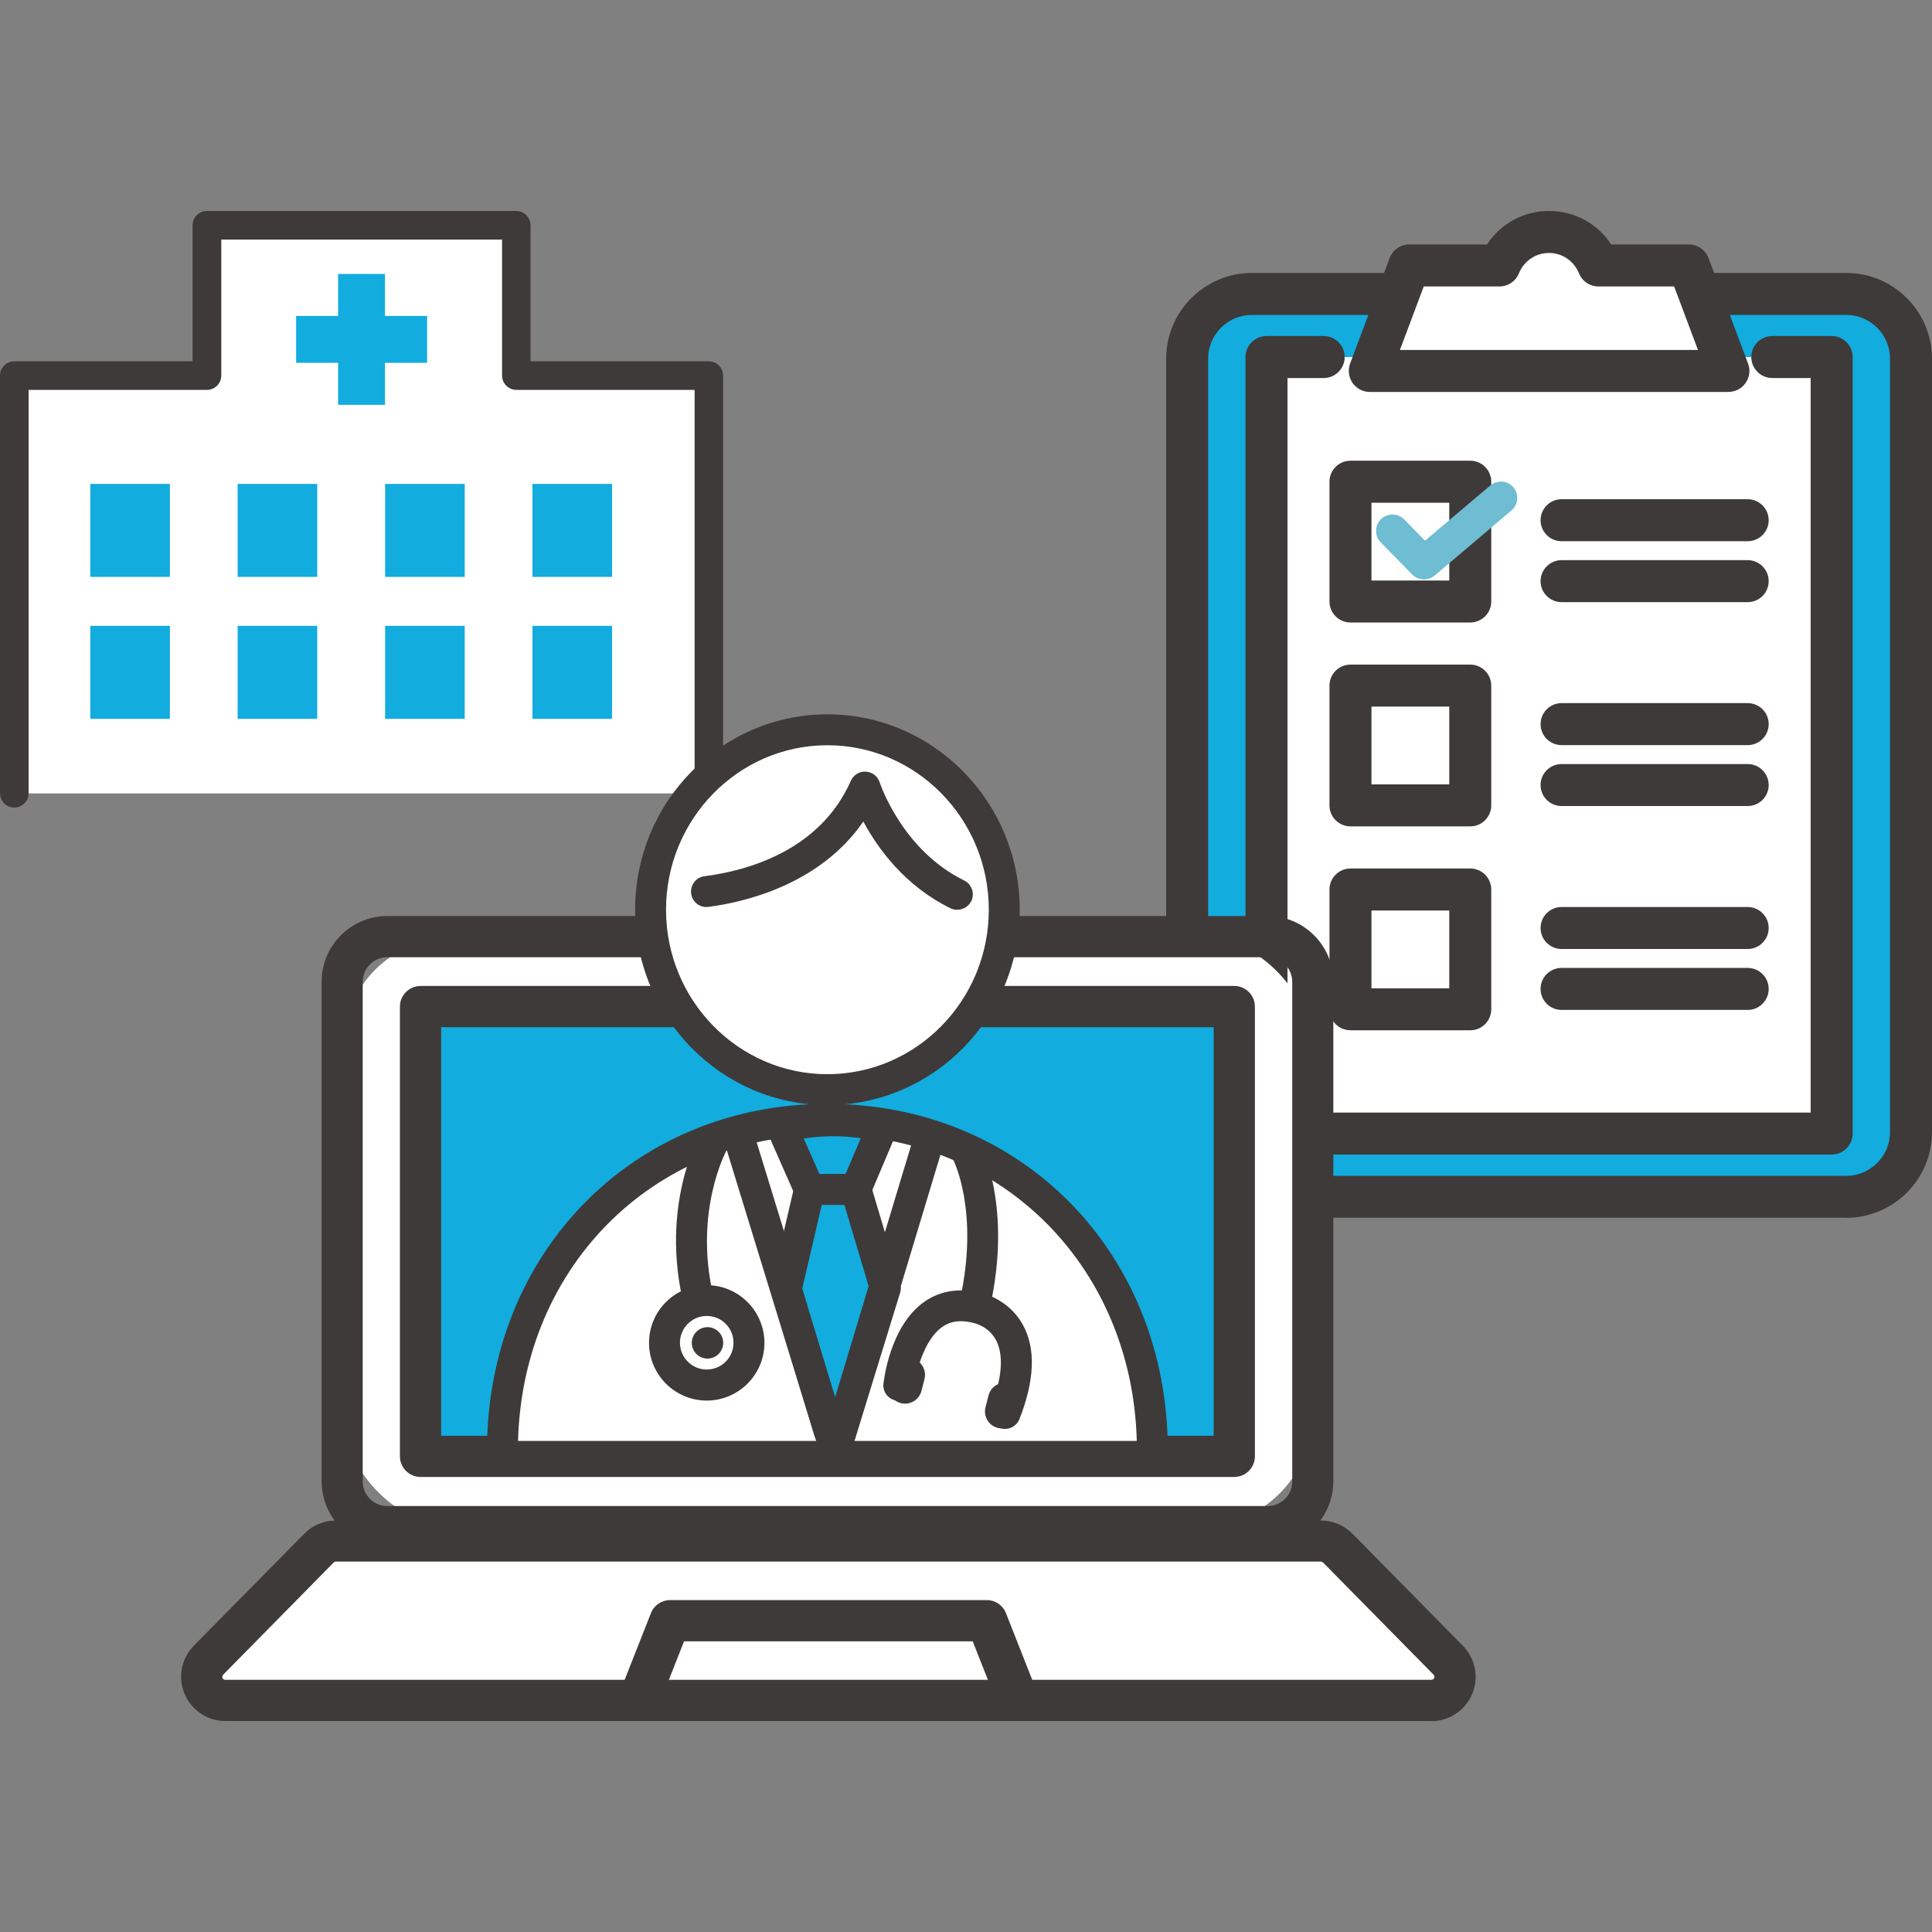 <?xml version="1.0" encoding="UTF-8"?><svg id="_レイヤー_2" xmlns="http://www.w3.org/2000/svg" xmlns:xlink="http://www.w3.org/1999/xlink" viewBox="0 0 150 150"><rect x="0" y="0" width="150" height="150" fill="#808080" stroke="none"/><defs><style>.cls-1{fill:#12acde;}.cls-2{fill:#3d3a39;}.cls-3{fill:#fff;}.cls-4{fill:#3e3a39;}.cls-5{clip-path:url(#clippath);}.cls-6{fill:none;}.cls-7{fill:#6ebdd2;}</style><clipPath id="clippath"><rect class="cls-6" width="150" height="150"/></clipPath></defs><g id="_補足"><g class="cls-5"><g><g><polygon class="cls-3" points="40.08 29.16 40.08 17.49 16.06 17.49 16.06 29.16 1.11 29.16 1.11 61.6 55.04 61.6 55.04 29.16 40.08 29.16"/><polygon class="cls-1" points="33.16 24.53 29.89 24.53 29.89 21.27 26.25 21.27 26.25 24.53 22.99 24.53 22.99 28.17 26.25 28.17 26.25 31.43 29.89 31.43 29.89 28.17 33.16 28.17 33.16 24.53"/><path class="cls-4" d="M55.04,62.71c-.61,0-1.11-.5-1.11-1.11V30.27h-13.84c-.61,0-1.11-.5-1.11-1.11v-10.56H17.18v10.56c0,.61-.5,1.11-1.11,1.11H2.22v31.32c0,.61-.5,1.11-1.11,1.11s-1.11-.5-1.11-1.11V29.16c0-.61,.5-1.11,1.11-1.11H14.95v-10.56c0-.61,.5-1.11,1.11-1.11h24.02c.61,0,1.11,.5,1.11,1.11v10.56h13.84c.61,0,1.11,.5,1.11,1.11V61.6c0,.61-.5,1.11-1.11,1.11Z"/><rect class="cls-1" x="7.01" y="37.57" width="6.18" height="7.22"/><rect class="cls-1" x="18.45" y="37.57" width="6.18" height="7.22"/><rect class="cls-1" x="29.9" y="37.57" width="6.18" height="7.22"/><rect class="cls-1" x="41.34" y="37.57" width="6.18" height="7.22"/><rect class="cls-1" x="7.01" y="48.59" width="6.18" height="7.22"/><rect class="cls-1" x="18.45" y="48.59" width="6.18" height="7.22"/><rect class="cls-1" x="29.9" y="48.59" width="6.18" height="7.22"/><rect class="cls-1" x="41.34" y="48.59" width="6.18" height="7.22"/></g><g><path class="cls-1" d="M143.34,92.91c2.78,0,5.03-2.25,5.03-5.03V27.85c0-2.78-2.25-5.03-5.03-5.03h-46.14c-2.78,0-5.03,2.25-5.03,5.03v60.04c0,2.78,2.25,5.03,5.03,5.03h46.14Z"/><path class="cls-4" d="M143.34,94.54h-46.14c-3.67,0-6.66-2.99-6.66-6.66V27.85c0-3.67,2.99-6.66,6.66-6.66h46.14c3.67,0,6.66,2.99,6.66,6.66v60.04c0,3.67-2.99,6.66-6.66,6.66ZM97.2,24.45c-1.87,0-3.4,1.52-3.4,3.4v60.04c0,1.87,1.52,3.4,3.4,3.4h46.14c1.87,0,3.4-1.52,3.4-3.4V27.85c0-1.87-1.52-3.4-3.4-3.4h-46.14Z"/><rect class="cls-3" x="98.33" y="27.72" width="43.88" height="60.29"/><polygon class="cls-3" points="136.41 27.72 142.21 27.72 142.21 88.01 98.33 88.01 98.33 27.72 104.17 27.72 136.41 27.72"/><g><path class="cls-3" d="M131.12,20.61h-7c-.61-1.52-2.1-2.6-3.84-2.6s-3.23,1.08-3.84,2.6h-7l-3.07,8.19h27.84l-3.07-8.19Z"/><path class="cls-4" d="M134.19,30.43h-27.84c-.53,0-1.03-.26-1.34-.7-.3-.44-.37-1-.19-1.5l3.07-8.19c.24-.64,.85-1.06,1.53-1.06h6.03c1.05-1.61,2.84-2.6,4.82-2.6s3.77,.99,4.82,2.6h6.03c.68,0,1.29,.42,1.53,1.06l3.07,8.19c.19,.5,.12,1.06-.19,1.5-.3,.44-.81,.7-1.34,.7Zm-25.49-3.26h23.13l-1.85-4.93h-5.88c-.67,0-1.26-.4-1.51-1.02-.39-.96-1.3-1.58-2.33-1.58s-1.94,.62-2.33,1.58c-.25,.62-.85,1.02-1.51,1.02h-5.88l-1.85,4.93Z"/></g><g><path class="cls-4" d="M135.69,42.02h-14.45c-.9,0-1.63-.73-1.63-1.63s.73-1.63,1.63-1.63h14.45c.9,0,1.63,.73,1.63,1.63s-.73,1.63-1.63,1.63Z"/><path class="cls-4" d="M135.69,46.75h-14.45c-.9,0-1.63-.73-1.63-1.63s.73-1.63,1.63-1.63h14.45c.9,0,1.63,.73,1.63,1.63s-.73,1.63-1.63,1.63Z"/><path class="cls-4" d="M114.15,48.33h-9.3c-.9,0-1.63-.73-1.63-1.63v-9.3c0-.9,.73-1.63,1.63-1.63h9.3c.9,0,1.63,.73,1.63,1.63v9.3c0,.9-.73,1.63-1.63,1.63Zm-7.67-3.26h6.04v-6.04h-6.04v6.04Z"/><path class="cls-7" d="M110.56,44.99c-.33,0-.66-.13-.91-.38l-2.45-2.5c-.49-.5-.48-1.31,.02-1.8,.5-.49,1.31-.48,1.8,.02l1.62,1.65,5.07-4.29c.54-.45,1.34-.39,1.79,.15,.45,.54,.39,1.34-.15,1.79l-5.97,5.06c-.24,.2-.53,.3-.82,.3Z"/></g><g><path class="cls-4" d="M135.69,57.85h-14.45c-.9,0-1.63-.73-1.63-1.63s.73-1.63,1.63-1.63h14.45c.9,0,1.63,.73,1.63,1.63s-.73,1.63-1.63,1.63Z"/><path class="cls-4" d="M135.69,62.58h-14.45c-.9,0-1.63-.73-1.63-1.63s.73-1.63,1.63-1.63h14.45c.9,0,1.63,.73,1.63,1.63s-.73,1.63-1.63,1.63Z"/><path class="cls-4" d="M114.15,64.16h-9.3c-.9,0-1.63-.73-1.63-1.63v-9.3c0-.9,.73-1.63,1.63-1.63h9.3c.9,0,1.63,.73,1.63,1.63v9.3c0,.9-.73,1.63-1.63,1.63Zm-7.67-3.26h6.04v-6.04h-6.04v6.04Z"/></g><g><path class="cls-4" d="M135.69,73.68h-14.45c-.9,0-1.63-.73-1.63-1.63s.73-1.63,1.63-1.63h14.45c.9,0,1.63,.73,1.63,1.63s-.73,1.63-1.63,1.63Z"/><path class="cls-4" d="M135.69,78.41h-14.45c-.9,0-1.63-.73-1.63-1.63s.73-1.63,1.63-1.63h14.45c.9,0,1.63,.73,1.63,1.63s-.73,1.63-1.63,1.63Z"/><path class="cls-4" d="M114.15,79.99h-9.3c-.9,0-1.63-.73-1.63-1.63v-9.3c0-.9,.73-1.63,1.63-1.63h9.3c.9,0,1.63,.73,1.63,1.63v9.3c0,.9-.73,1.63-1.63,1.63Zm-7.67-3.26h6.04v-6.04h-6.04v6.04Z"/></g><path class="cls-4" d="M142.21,89.64h-43.88c-.9,0-1.63-.73-1.63-1.63V27.72c0-.43,.17-.85,.48-1.15,.31-.31,.72-.48,1.15-.48h4.44c.9,0,1.63,.73,1.63,1.63s-.73,1.63-1.63,1.63h-2.81v57.03h40.62V29.35h-2.98c-.9,0-1.63-.73-1.63-1.63s.73-1.63,1.63-1.63h4.61c.9,0,1.63,.73,1.63,1.63v60.29c0,.9-.73,1.63-1.63,1.63Z"/></g><g><g><rect class="cls-3" x="26.56" y="72.72" width="75.36" height="45.8" rx="8.77" ry="8.77"/><path class="cls-4" d="M98.42,120.11H30.07c-2.81,0-5.1-2.29-5.1-5.1v-38.79c0-2.81,2.29-5.1,5.1-5.1H98.42c2.81,0,5.1,2.29,5.1,5.1v38.79c0,2.81-2.29,5.1-5.1,5.1ZM30.07,74.32c-1.05,0-1.91,.85-1.91,1.91v38.79c0,1.05,.85,1.91,1.91,1.91H98.42c1.05,0,1.91-.85,1.91-1.91v-38.79c0-1.05-.85-1.91-1.91-1.91H30.07Z"/></g><g><rect class="cls-1" x="32.65" y="78.16" width="63.18" height="34.92"/><path class="cls-4" d="M95.83,114.67H32.65c-.88,0-1.6-.72-1.6-1.6v-34.92c0-.88,.72-1.6,1.6-1.6h63.18c.88,0,1.6,.72,1.6,1.6v34.92c0,.88-.72,1.6-1.6,1.6Zm-61.59-3.2h59.99v-31.72H34.25v31.72Z"/></g><g><path class="cls-3" d="M111.13,132.02H17.5c-1.63,0-2.45-1.96-1.31-3.12l8.58-8.71c.34-.35,.82-.55,1.31-.55H102.55c.49,0,.96,.2,1.31,.55l8.58,8.71c1.14,1.16,.32,3.12-1.31,3.12Z"/><path class="cls-4" d="M111.13,133.62H17.5c-1.39,0-2.63-.83-3.17-2.11-.54-1.28-.25-2.75,.72-3.74l8.58-8.7c.64-.65,1.53-1.02,2.45-1.02H102.55c.91,0,1.8,.37,2.45,1.02l8.58,8.71c.97,.99,1.26,2.46,.72,3.74-.54,1.28-1.78,2.11-3.17,2.11Zm-85.05-12.38c-.06,0-.12,.03-.17,.07l-8.58,8.71s-.11,.11-.05,.26c.06,.14,.17,.14,.22,.14H111.13s.16,0,.22-.14c.06-.14-.02-.22-.05-.26l-8.58-8.71s-.11-.07-.17-.07H26.08Z"/></g><g><polygon class="cls-3" points="79.05 132.02 49.58 132.02 52.02 125.84 76.61 125.84 79.05 132.02"/><path class="cls-4" d="M79.05,133.62h-29.46c-.53,0-1.02-.26-1.32-.7-.3-.44-.36-.99-.17-1.49l2.44-6.19c.24-.61,.83-1.01,1.49-1.01h24.58c.66,0,1.25,.4,1.49,1.01l2.44,6.19c.19,.49,.13,1.05-.17,1.49-.3,.44-.79,.7-1.32,.7Zm-27.11-3.2h24.76l-1.18-2.99h-22.41l-1.18,2.99Z"/></g><g><path class="cls-3" d="M89.47,112.63c0-14.21-10.24-25.73-25.23-25.73s-25.23,11.52-25.23,25.73h50.46Z"/><path class="cls-4" d="M89.47,113.83c-.66,0-1.2-.54-1.2-1.2,0-13.99-10.33-24.53-24.03-24.53s-24.03,10.55-24.03,24.53c0,.66-.54,1.2-1.2,1.2s-1.2-.54-1.2-1.2c0-15.35,11.36-26.93,26.43-26.93s26.43,11.58,26.43,26.93c0,.66-.54,1.2-1.2,1.2Z"/><g><ellipse class="cls-3" cx="64.24" cy="70.63" rx="13.73" ry="13.97"/><path class="cls-4" d="M64.24,85.8c-8.23,0-14.93-6.8-14.93-15.17s6.7-15.17,14.93-15.17,14.93,6.8,14.93,15.17-6.7,15.17-14.93,15.17Zm0-27.94c-6.91,0-12.53,5.73-12.53,12.77s5.62,12.77,12.53,12.77,12.53-5.73,12.53-12.77-5.62-12.77-12.53-12.77Z"/></g><path class="cls-4" d="M74.33,70.64c-.18,0-.36-.04-.53-.12-3.57-1.75-5.67-4.68-6.77-6.74-3.43,4.98-9.39,6.29-12.03,6.63-.66,.09-1.26-.38-1.34-1.04-.08-.66,.38-1.26,1.04-1.34,3.2-.41,8.94-1.92,11.36-7.41,.2-.46,.67-.74,1.16-.71,.5,.03,.93,.36,1.08,.84,.02,.05,1.72,5.24,6.56,7.61,.59,.29,.84,1.01,.55,1.6-.21,.42-.63,.67-1.08,.67Z"/><path class="cls-4" d="M54.22,102.07c-.54,0-1.04-.37-1.17-.93-1.76-7.51,1.15-12.78,1.27-13,.33-.58,1.06-.78,1.63-.46,.58,.32,.78,1.05,.46,1.63-.04,.08-2.56,4.75-1.03,11.28,.15,.64-.25,1.29-.89,1.44-.09,.02-.18,.03-.27,.03Z"/><g><circle class="cls-3" cx="54.87" cy="104.26" r="3.28"/><path class="cls-4" d="M54.87,108.74c-2.47,0-4.48-2.01-4.48-4.48s2.01-4.48,4.48-4.48,4.48,2.01,4.48,4.48-2.01,4.48-4.48,4.48Zm0-6.57c-1.15,0-2.08,.94-2.08,2.08s.93,2.08,2.08,2.08,2.08-.93,2.08-2.08-.93-2.08-2.08-2.08Z"/></g><circle class="cls-4" cx="54.93" cy="104.26" r="1.22"/><path class="cls-4" d="M75.69,102.43c-.09,0-.17,0-.26-.03-.65-.14-1.05-.79-.91-1.43,1.55-6.92-.5-10.91-.52-10.95-.31-.59-.09-1.31,.5-1.62,.58-.31,1.31-.09,1.62,.5,.1,.19,2.48,4.82,.74,12.6-.12,.56-.62,.94-1.17,.94Z"/><g><path class="cls-4" d="M78.03,110.94c-.15,0-.29-.03-.44-.08-.62-.24-.92-.94-.68-1.55,.9-2.29,1.04-4.11,.41-5.28-.57-1.06-1.64-1.29-1.68-1.3-.02,0-.05-.01-.07-.02-.97-.25-1.76-.15-2.41,.31-1.49,1.04-2.08,3.72-2.18,4.66-.07,.66-.66,1.14-1.32,1.07-.66-.07-1.14-.65-1.07-1.31,.02-.18,.48-4.5,3.19-6.38,1.22-.85,2.72-1.09,4.35-.68,.82,.16,2.38,.85,3.27,2.45,1.03,1.84,.94,4.31-.25,7.35-.19,.47-.64,.76-1.12,.76Z"/><path class="cls-2" d="M69.95,108.94h0c-.7-.18-1.12-.89-.95-1.59l.24-.93c.18-.7,.89-1.12,1.59-.95h0c.7,.18,1.12,.89,.95,1.59l-.24,.93c-.18,.7-.89,1.12-1.59,.95Z"/><path class="cls-2" d="M77.46,110.86h0c-.7-.18-1.12-.89-.95-1.59l.24-.93c.18-.7,.89-1.12,1.59-.95h0c.7,.18,1.12,.89,.95,1.59l-.24,.93c-.18,.7-.89,1.12-1.59,.95Z"/></g><g><path class="cls-1" d="M60.71,87.51l2.13,4.84h3.61l2.05-4.84s-3.32-1.11-7.79,0Z"/><path class="cls-4" d="M66.45,93.55h-3.61c-.48,0-.91-.28-1.1-.72l-2.13-4.84c-.14-.32-.13-.69,.02-1.01,.16-.32,.44-.55,.79-.64,4.76-1.19,8.32-.02,8.46,.03,.32,.11,.58,.34,.71,.64,.14,.3,.14,.65,.01,.96l-2.05,4.84c-.19,.44-.62,.73-1.1,.73Zm-2.83-2.4h2.03l1.18-2.78c-1.02-.15-2.57-.26-4.43,.02l1.22,2.76Z"/></g><g><polygon class="cls-1" points="62.84 92.35 61.04 100.05 64.84 112.63 68.73 99.99 66.45 92.35 62.84 92.35"/><path class="cls-4" d="M64.84,113.83h0c-.53,0-.99-.35-1.14-.85l-3.8-12.57c-.06-.2-.07-.41-.02-.62l1.8-7.71c.13-.54,.61-.93,1.17-.93h3.61c.53,0,1,.35,1.15,.86l2.28,7.64c.07,.23,.07,.47,0,.7l-3.89,12.64c-.16,.5-.62,.85-1.15,.85Zm-2.56-13.81l2.57,8.5,2.63-8.53-1.92-6.44h-1.76l-1.51,6.47Z"/></g><path class="cls-4" d="M64.38,112.31c-.51,0-.99-.33-1.15-.85l-7-22.81c-.19-.63,.16-1.3,.79-1.5,.63-.19,1.3,.16,1.5,.79l7,22.81c.19,.63-.16,1.3-.79,1.5-.12,.04-.24,.05-.35,.05Z"/><path class="cls-4" d="M64.84,113.83c-.11,0-.23-.02-.35-.05-.63-.19-.99-.86-.8-1.49l7.34-24.33c.19-.63,.86-.99,1.49-.8,.63,.19,.99,.86,.8,1.49l-7.34,24.33c-.16,.52-.63,.85-1.15,.85Z"/></g><path class="cls-4" d="M95.41,114.27H33.13c-.66,0-1.2-.54-1.2-1.2s.54-1.2,1.2-1.2h62.28c.66,0,1.2,.54,1.2,1.2s-.54,1.2-1.2,1.2Z"/></g></g></g></g></svg>